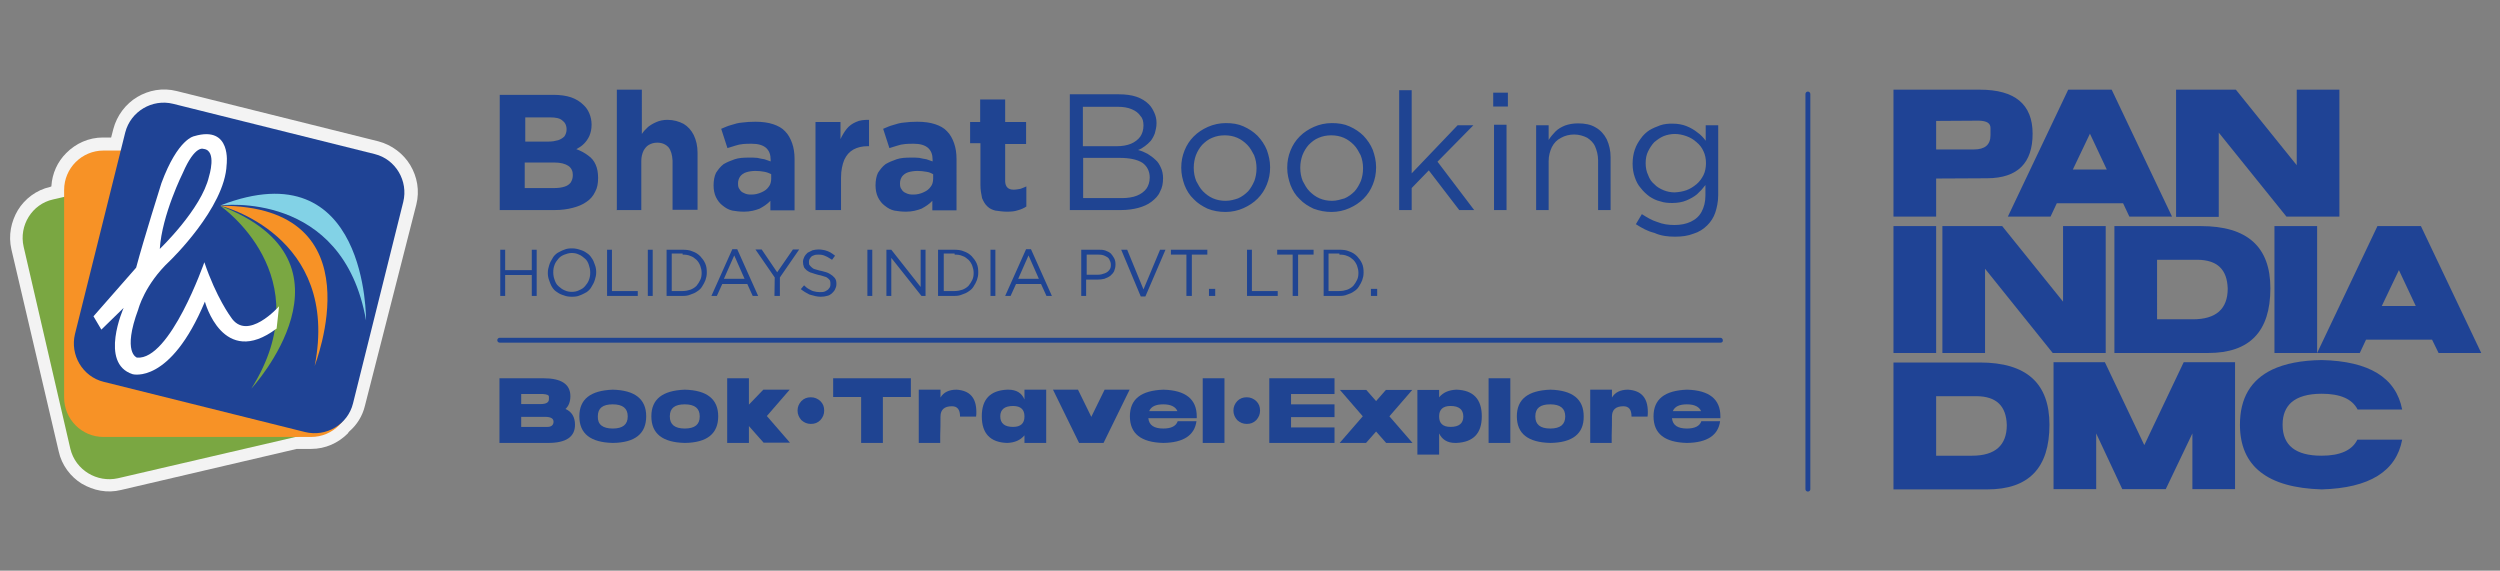 <?xml version="1.0" encoding="utf-8"?>
<!-- Generator: Adobe Illustrator 27.6.1, SVG Export Plug-In . SVG Version: 6.00 Build 0)  -->
<svg version="1.1" id="Layer_1" xmlns="http://www.w3.org/2000/svg" xmlns:xlink="http://www.w3.org/1999/xlink" x="0px" y="0px"
	 viewBox="0 0 920 210" style="enable-background:new 0 0 920 210;" xml:space="preserve">
<rect x="0" y="0" width="920" height="210" fill="#808080" stroke="none"/>
<style type="text/css">
	.st0{fill:#1F4492;}
	.st1{fill-rule:evenodd;clip-rule:evenodd;fill:#F3F3F3;}
	.st2{fill-rule:evenodd;clip-rule:evenodd;fill:#7AA742;}
	.st3{fill-rule:evenodd;clip-rule:evenodd;fill:#F79226;}
	.st4{fill-rule:evenodd;clip-rule:evenodd;fill:#1F4395;}
	.st5{fill-rule:evenodd;clip-rule:evenodd;fill:#82D2E6;}
	.st6{fill-rule:evenodd;clip-rule:evenodd;fill:#FFFFFF;}
	.st7{fill:#1F4395;}
</style>
<g>
	<g>
		<g>
			<path class="st0" d="M201.7,163h-17.9v-23.8H200c6.6,0,9.9,2.2,9.9,6.6c0,2-0.6,3.6-1.8,4.7c2.3,1,3.5,3,3.5,5.8
				C211.6,160.8,208.3,163,201.7,163z M198.9,148.7c2.1,0,3.1-0.6,3.1-1.8V146c0-0.6-0.7-0.9-2.2-1h-8v3.7H198.9z M201.5,157.1
				c1.4,0,2.2-0.7,2.2-1.9c0-1.2-1-1.8-3.1-1.8h-8.8v3.7H201.5z"/>
			<path class="st0" d="M225.5,163c-8.2-0.2-12.3-3.4-12.3-9.8c0-6.3,4.1-9.5,12.3-9.8c8.2,0.2,12.3,3.5,12.3,9.8
				C237.8,159.6,233.7,162.9,225.5,163z M225.5,157.7c3.7,0,5.5-1.5,5.5-4.4v-0.1c0-2.9-1.8-4.4-5.5-4.4c-3.7,0-5.5,1.4-5.5,4.4v0.1
				C219.9,156.2,221.8,157.7,225.5,157.7z"/>
			<path class="st0" d="M252,163c-8.2-0.2-12.3-3.4-12.3-9.8c0-6.3,4.1-9.5,12.3-9.8c8.2,0.2,12.3,3.5,12.3,9.8
				C264.3,159.6,260.2,162.9,252,163z M252,157.7c3.7,0,5.5-1.5,5.5-4.4v-0.1c0-2.9-1.8-4.4-5.5-4.4c-3.7,0-5.5,1.4-5.5,4.4v0.1
				C246.5,156.2,248.3,157.7,252,157.7z"/>
			<path class="st0" d="M275.6,156.8v6.2h-8v-23.8h8v9.7l5.3-5.5h9.7l-8.4,9.7l8.5,9.8h-9.7L275.6,156.8z"/>
			<path class="st0" d="M293.5,151.1c0-1.4,0.5-2.5,1.4-3.5c1-1,2.1-1.4,3.5-1.4c1.4,0,2.5,0.5,3.5,1.4c1,1,1.4,2.1,1.4,3.5
				s-0.5,2.5-1.4,3.5c-1,1-2.1,1.4-3.5,1.4c-1.4,0-2.5-0.5-3.5-1.4C294,153.6,293.5,152.4,293.5,151.1z"/>
			<path class="st0" d="M324.9,146.1V163h-8v-16.9h-10.3v-6.9h28.6v6.9H324.9z"/>
			<path class="st0" d="M346.1,163h-8v-19.6h8v2.9c1.1-1.9,3.1-2.9,5.9-2.9c4.9,0.3,7.3,3,7.3,8.2c0,0.5,0,1.1-0.1,1.7h-5.9
				c0-2.6-1-3.8-3-3.8c-2.8,0-4.2,1.3-4.2,3.8c0,2.1,0,4.5-0.1,7V163z"/>
			<path class="st0" d="M377,160.2c-1.5,1.8-3.6,2.7-6.4,2.8c-6.2-0.2-9.3-3.5-9.3-9.8c0-6.3,3.1-9.5,9.3-9.8l0.5,0
				c2.9,0,4.9,1.2,5.9,3.6v-3.6h8V163h-8V160.2z M372.8,157.1c2.8,0,4.2-1.3,4.2-3.8v-0.1c0-2.5-1.4-3.8-4.2-3.8
				c-3.1,0-4.7,1.3-4.7,3.8C368.1,155.8,369.7,157.1,372.8,157.1z"/>
			<path class="st0" d="M406.1,163h-9l-9.6-19.6h9.2l4.9,10l4.9-10h9.2L406.1,163z"/>
			<path class="st0" d="M422.6,154c0.3,2.5,2.1,3.7,5.5,3.7c2.9,0,4.7-0.9,5.3-2.7h6.9c-0.7,5.2-4.8,7.9-12.2,8
				c-8.2-0.2-12.3-3.4-12.3-9.8c0-6.3,4.1-9.5,12.3-9.8c8.2,0.2,12.3,3.5,12.3,9.8c0,0.3,0,0.5,0,0.7H422.6z M433.3,151.3
				c-0.7-1.6-2.4-2.5-5.2-2.5c-2.8,0-4.5,0.8-5.2,2.5H433.3z"/>
			<path class="st0" d="M450.6,163h-8v-23.8h8V163z"/>
			<path class="st0" d="M453.9,151.1c0-1.4,0.5-2.5,1.4-3.5c1-1,2.1-1.4,3.5-1.4c1.4,0,2.5,0.5,3.5,1.4c1,1,1.4,2.1,1.4,3.5
				s-0.5,2.5-1.4,3.5c-1,1-2.1,1.4-3.5,1.4c-1.4,0-2.5-0.5-3.5-1.4C454.4,153.6,453.9,152.4,453.9,151.1z"/>
			<path class="st0" d="M491.1,163h-24v-23.8h24v5.8h-16v3.8h16v4.7h-16v3.8h16V163z"/>
			<path class="st0" d="M506.4,158.8l-3.7,4.2H493l8.5-9.8l-8.4-9.7h9.7l3.6,4.1l3.6-4.1h9.7l-8.4,9.7l8.5,9.8h-9.7L506.4,158.8z"/>
			<path class="st0" d="M529.6,146.2c1.5-1.8,3.6-2.7,6.4-2.8c6.2,0.2,9.3,3.5,9.3,9.8c0,6.3-3.1,9.5-9.3,9.8l-0.5,0
				c-2.8,0-4.8-1.2-5.9-3.5v7.8h-8v-23.8h8L529.6,146.2L529.6,146.2z M533.8,149.4c-2.8,0-4.2,1.3-4.2,3.8v0.1
				c0,2.5,1.4,3.8,4.2,3.8c3.1,0,4.7-1.3,4.7-3.8C538.5,150.7,536.9,149.4,533.8,149.4z"/>
			<path class="st0" d="M555.8,163h-8v-23.8h8V163z"/>
			<path class="st0" d="M570.5,163c-8.2-0.2-12.3-3.4-12.3-9.8c0-6.3,4.1-9.5,12.3-9.8c8.2,0.2,12.3,3.5,12.3,9.8
				C582.9,159.6,578.7,162.9,570.5,163z M570.5,157.7c3.7,0,5.5-1.5,5.5-4.4v-0.1c0-2.9-1.8-4.4-5.5-4.4c-3.7,0-5.5,1.4-5.5,4.4v0.1
				C565,156.2,566.8,157.7,570.5,157.7z"/>
			<path class="st0" d="M593.2,163h-8v-19.6h8v2.9c1.1-1.9,3.1-2.9,5.9-2.9c4.9,0.3,7.3,3,7.3,8.2c0,0.5,0,1.1-0.1,1.7h-5.9
				c0-2.6-1-3.8-3-3.8c-2.8,0-4.2,1.3-4.2,3.8c0,2.1,0,4.5-0.1,7V163z"/>
			<path class="st0" d="M615.3,154c0.3,2.5,2.1,3.7,5.5,3.7c2.9,0,4.7-0.9,5.3-2.7h6.9c-0.7,5.2-4.8,7.9-12.2,8
				c-8.2-0.2-12.3-3.4-12.3-9.8c0-6.3,4.1-9.5,12.3-9.8c8.2,0.2,12.3,3.5,12.3,9.8c0,0.3,0,0.5,0,0.7H615.3z M626,151.3
				c-0.7-1.6-2.4-2.5-5.2-2.5c-2.8,0-4.5,0.8-5.2,2.5H626z"/>
		</g>
		<g>
			<path class="st1" d="M18.4,68.8l0.5-0.2c0.3-4.9,2.3-9.1,5.5-12.3c3.5-3.5,8.2-5.7,13.5-5.7h3l0.8-3.1c1.3-5,4.6-9.3,8.8-11.8
				c4.2-2.5,9.3-3.5,14.5-2.2l74.2,18.5c5,1.3,9.3,4.6,11.8,8.8c2.5,4.2,3.5,9.3,2.2,14.5l-18.9,74l0,0c-0.9,3.8-3,7.1-5.7,9.4
				c-0.2,0.3-0.5,0.5-0.6,0.8c-3.5,3.5-8.2,5.7-13.5,5.7h-5.3l-64.6,15.1c-5.2,1.3-10.2,0.2-14.5-2.3c-4.1-2.5-7.4-6.8-8.5-11.9
				L4.2,91.8C3,86.6,4.1,81.5,6.6,77.3C9.1,73.2,13.4,69.9,18.4,68.8"/>
			<path class="st2" d="M19.5,73.4l74.3-17.3c7.7-1.7,15.6,3,17.5,10.8l17.3,74.3c1.7,7.7-3,15.6-10.8,17.5L43.4,176
				c-7.7,1.7-15.6-3-17.5-10.8L8.7,90.8C6.9,83,11.8,75.1,19.5,73.4"/>
			<path class="st3" d="M38.1,55.4h76.4c8,0,14.5,6.5,14.5,14.5v76.4c0,8-6.5,14.5-14.5,14.5H38.1c-8,0-14.5-6.5-14.5-14.5V69.9
				C23.6,61.9,30.1,55.4,38.1,55.4"/>
			<path class="st4" d="M63.7,38.2l74.2,18.5c7.7,1.9,12.4,9.9,10.5,17.6l-18.5,74.2c-1.9,7.7-9.9,12.4-17.6,10.5l-74.2-18.5
				c-7.7-1.9-12.4-9.9-10.5-17.6l18.5-74.2C48.1,41,56,36.3,63.7,38.2"/>
			<path class="st5" d="M81.1,75.6c0,0,45.1-6,53.6,42.3C134.7,118,135.5,54.5,81.1,75.6"/>
			<path class="st3" d="M81.1,75.7c0,0,44.2,10.7,34.7,59C115.7,134.5,139.5,75.7,81.1,75.7"/>
			<path class="st2" d="M81,75.7c0,0,37.6,25.8,11.5,67.3C92.5,143,135.4,96.5,81,75.7"/>
			<path class="st6" d="M58.8,91.6c0,0,15.3-14.6,18.1-26.6c0,0,3.1-9.7-2-10.2c0,0-3.1-1.6-7.6,8.8C67.3,63.6,59.6,79,58.8,91.6
				 M37.3,121.3l8.2-8c0,0-9.1,20.4,3.3,24.4c0,0,13.8,3.9,26.6-26.7c0,0,6.6,24.8,26.4,9.9l0.9-8.2c0,0-11.8,13.4-17.8,3.9
				c0,0-5.3-7.1-9.7-20.1c0,0-12.6,36.2-24.8,35.1c0,0-5.5-1.7,0.5-17.8c0,0,2.3-9.1,11.6-17.8c0,0,20.3-19.5,20.9-35.4
				c0,0,2-14.6-11.9-10.5c0,0-6,0.8-12.1,17.3c0,0-6.5,20.6-9.3,31.1l-15.7,17.9L37.3,121.3z"/>
		</g>
		<path class="st0" d="M370.5,77.9c1.5,0,2.9-0.1,4-0.5c1.2-0.3,2.3-0.8,3.2-1.4v-7.4c-0.6,0.3-1.4,0.6-2.2,0.9
			c-0.8,0.1-1.5,0.3-2.5,0.3c-1.1,0-1.8-0.3-2.3-0.8s-0.8-1.4-0.8-2.3V53h7.7v-8.1h-7.7v-8.3h-9.2v8.3H357v7.8h3.8v15.4
			c0,1.8,0.3,3.4,0.6,4.8c0.5,1.2,1.1,2.3,2,3.1c0.8,0.8,1.8,1.2,2.9,1.5C367.9,77.7,369.1,77.9,370.5,77.9 M336.1,71.6
			c-1.1,0-1.8-0.1-2.6-0.5c-0.8-0.3-1.4-0.8-1.7-1.4c-0.5-0.6-0.6-1.2-0.6-2.2v-0.1c0-0.9,0.3-1.8,0.8-2.5c0.5-0.6,1.2-1.2,2.2-1.5
			c0.9-0.3,2.2-0.5,3.4-0.5c1.1,0,2.2,0.1,3.2,0.3c1.1,0.1,1.8,0.5,2.6,0.9v1.7c0,1.1-0.3,2.2-0.9,2.9c-0.6,0.9-1.4,1.5-2.5,2
			C338.8,71.3,337.5,71.6,336.1,71.6z M333.4,77.9c2.3,0,4.1-0.5,5.7-1.1c1.5-0.8,2.9-1.7,4-2.9v3.5h8.9V58.5c0-2.2-0.3-4.1-0.9-5.8
			c-0.6-1.7-1.4-3.2-2.6-4.4c-1.1-1.2-2.6-2-4.4-2.6c-1.8-0.6-4-0.9-6.5-0.9c-1.8,0-3.5,0.1-4.9,0.3c-1.4,0.1-2.8,0.5-4,0.9
			c-1.2,0.3-2.5,0.9-3.7,1.4l2.3,7.1c0.9-0.3,2-0.6,2.9-0.9c0.9-0.3,1.8-0.5,2.9-0.6c0.9-0.1,2-0.1,3.2-0.1c2.3,0,4,0.5,5.2,1.5
			c1.2,1.1,1.7,2.5,1.7,4.4v0.6c-0.8-0.3-1.5-0.5-2.3-0.8c-0.8-0.1-1.7-0.3-2.6-0.5c-0.9-0.1-1.8-0.1-3.1-0.1c-2,0-3.7,0.1-5.2,0.6
			c-1.5,0.5-2.9,1.1-4.1,1.8c-1.2,0.9-2,2-2.8,3.2c-0.6,1.2-0.9,2.9-0.9,4.6v0.1c0,1.5,0.3,3.1,0.9,4.3c0.6,1.2,1.4,2.3,2.5,3.1
			c1.1,0.9,2.2,1.5,3.5,1.8C330.3,77.7,331.8,77.9,333.4,77.9z M300.3,77.3h9.2v-12c0-2.6,0.5-4.8,1.2-6.5c0.8-1.7,1.8-2.9,3.4-3.8
			c1.5-0.8,3.2-1.2,5.2-1.2h0.5v-9.7c-1.8,0-3.4,0.1-4.8,0.8c-1.4,0.6-2.5,1.4-3.4,2.5c-0.9,1.1-1.7,2.5-2.3,3.8v-6.3h-9.2v32.4
			H300.3z M276.5,71.6c-1.1,0-1.8-0.1-2.6-0.5c-0.8-0.3-1.4-0.8-1.7-1.4c-0.5-0.6-0.6-1.2-0.6-2.2v-0.1c0-0.9,0.3-1.8,0.8-2.5
			c0.5-0.6,1.2-1.2,2.2-1.5c0.9-0.3,2.2-0.5,3.4-0.5c1.1,0,2.2,0.1,3.2,0.3c1.1,0.2,1.8,0.5,2.6,0.9v1.7c0,1.1-0.3,2.2-0.9,2.9
			c-0.6,0.9-1.4,1.5-2.5,2C279.1,71.3,277.9,71.6,276.5,71.6z M273.8,77.9c2.3,0,4.1-0.5,5.7-1.1c1.5-0.8,2.9-1.7,4-2.9v3.5h8.9
			V58.5c0-2.2-0.3-4.1-0.9-5.8c-0.6-1.7-1.4-3.2-2.6-4.4c-1.1-1.2-2.6-2-4.4-2.6c-1.8-0.6-4-0.9-6.5-0.9c-1.8,0-3.5,0.1-4.9,0.3
			c-1.4,0.1-2.8,0.5-4,0.9c-1.2,0.3-2.5,0.9-3.7,1.4l2.3,7.1c0.9-0.3,2-0.6,2.9-0.9c0.9-0.3,1.8-0.5,2.9-0.6c0.9-0.1,2-0.1,3.2-0.1
			c2.3,0,4,0.5,5.2,1.5c1.2,1.1,1.7,2.5,1.7,4.4v0.6c-0.8-0.3-1.5-0.5-2.3-0.8c-0.8-0.1-1.7-0.3-2.6-0.5c-0.9-0.1-1.8-0.1-3.1-0.1
			c-2,0-3.7,0.1-5.2,0.6c-1.5,0.5-2.9,1.1-4.1,1.8c-1.2,0.9-2,2-2.8,3.2c-0.6,1.2-0.9,2.9-0.9,4.6v0.1c0,1.5,0.3,3.1,0.9,4.3
			c0.6,1.2,1.4,2.3,2.5,3.1c1.1,0.9,2.2,1.5,3.5,1.8C270.7,77.7,272.2,77.9,273.8,77.9z M226.8,77.3h9.2V59.2c0-1.4,0.3-2.6,0.8-3.7
			c0.5-0.9,1.1-1.7,2-2.2c0.9-0.5,1.8-0.8,3.1-0.8c1.7,0,3.1,0.6,4.1,1.7c0.9,1.1,1.4,2.8,1.5,4.9v18.1h9.2v-21
			c0-2.5-0.5-4.6-1.4-6.5c-0.9-1.8-2.2-3.2-3.7-4.1c-1.7-0.9-3.7-1.5-6-1.5c-1.5,0-2.9,0.3-4,0.8c-1.2,0.5-2.2,1.1-3.1,1.8
			c-0.9,0.8-1.7,1.7-2.3,2.6V33h-9.2v44.2L226.8,77.3L226.8,77.3z M210.8,64.4L210.8,64.4c0,1.2-0.3,2-0.8,2.8
			c-0.5,0.6-1.2,1.2-2.3,1.5c-0.9,0.3-2.2,0.5-3.5,0.5h-11.1v-9.4h10.8c2.5,0,4.1,0.5,5.2,1.2C210.3,61.8,210.8,63,210.8,64.4z
			 M208.5,47.6c0,1.1-0.3,1.8-0.8,2.6c-0.6,0.6-1.4,1.1-2.3,1.4c-1.1,0.3-2.2,0.5-3.5,0.5h-8.6v-8.9h9.2c2,0,3.5,0.3,4.4,1.1
			C207.9,45,208.5,46.1,208.5,47.6L208.5,47.6z M184.1,77.3h20.1c2.5,0,4.6-0.3,6.5-0.8c2-0.5,3.7-1.2,5.1-2.2
			c1.4-0.9,2.5-2.2,3.2-3.7c0.8-1.4,1.1-3.1,1.1-5.1v-0.1c0-1.8-0.3-3.5-0.9-4.8c-0.6-1.4-1.5-2.5-2.8-3.4c-1.2-0.9-2.6-1.7-4.3-2.3
			c1.1-0.6,2-1.2,2.8-2c0.8-0.8,1.5-1.8,2-2.9c0.5-1.2,0.8-2.5,0.8-4.1v-0.1c0-1.4-0.3-2.8-0.8-4c-0.5-1.2-1.2-2.3-2.2-3.2
			c-1.2-1.2-2.8-2.2-4.6-2.8c-1.8-0.6-4-0.9-6.5-0.9h-19.7v42.4L184.1,77.3L184.1,77.3z"/>
		<path class="st0" d="M616.3,70.8c-1.5,0-2.9-0.3-4.1-0.8c-1.2-0.5-2.5-1.2-3.4-2.2c-1.1-0.9-1.8-2-2.3-3.4
			c-0.6-1.2-0.9-2.8-0.9-4.3v-0.1c0-1.7,0.3-3.1,0.9-4.3c0.6-1.2,1.4-2.5,2.3-3.4c1.1-0.9,2.2-1.7,3.4-2.2c1.2-0.5,2.8-0.8,4.1-0.8
			c1.5,0,2.9,0.3,4.3,0.8c1.4,0.5,2.6,1.2,3.7,2.2c1.1,0.9,2,2,2.6,3.4c0.6,1.2,0.9,2.8,0.9,4.3v0.1c0,1.5-0.3,3.1-0.9,4.3
			c-0.6,1.2-1.5,2.5-2.6,3.4c-1.1,0.9-2.3,1.7-3.7,2.2C619.2,70.5,617.8,70.7,616.3,70.8 M616.4,87.1c2.5,0,4.8-0.3,6.8-1.1
			c2-0.6,3.7-1.7,5.1-3.1c1.2-1.2,2.3-2.8,2.9-4.6s1.1-4,1.1-6.5V46.1h-4.6v5.7c-0.8-1.1-1.8-2.2-3.1-3.1c-1.1-0.9-2.5-1.7-4-2.3
			c-1.5-0.6-3.2-0.9-5.2-0.9c-1.5,0-2.9,0.1-4.4,0.6c-1.4,0.5-2.8,1.1-4,1.8c-1.2,0.8-2.3,1.8-3.2,3.1c-0.9,1.2-1.7,2.6-2.2,4.1
			c-0.5,1.5-0.8,3.2-0.8,5.1v0.1c0,1.8,0.3,3.5,0.8,4.9c0.5,1.5,1.2,2.9,2.2,4c0.9,1.2,2,2.2,3.2,3.1c1.2,0.8,2.6,1.5,4,1.8
			c1.4,0.5,2.9,0.6,4.4,0.6c1.8,0,3.7-0.3,5.1-0.9c1.5-0.6,2.9-1.4,4-2.3c1.2-1.1,2.2-2.2,3.1-3.4v3.7c0,2.5-0.5,4.4-1.4,6.1
			c-0.9,1.7-2.3,2.9-4,3.7c-1.7,0.8-3.7,1.2-6,1.2s-4.3-0.3-6.3-1.1c-2-0.6-3.8-1.7-5.7-2.9l-2.2,3.7c2.2,1.4,4.3,2.6,6.8,3.2
			C611.2,86.8,613.8,87.1,616.4,87.1z M565.3,77.3h4.6v-18c0-2,0.5-3.7,1.2-5.2c0.8-1.5,1.8-2.6,3.4-3.4c1.4-0.8,3.1-1.2,4.8-1.2
			c1.8,0,3.4,0.5,4.8,1.2c1.2,0.8,2.3,1.8,2.9,3.2c0.6,1.4,1.1,3.1,1.1,5.1v18.3h4.6V57.9c0-2.5-0.5-4.6-1.4-6.6
			c-0.9-1.8-2.3-3.4-4.1-4.4c-1.8-1.1-4-1.5-6.5-1.5c-1.8,0-3.4,0.3-4.8,0.8c-1.4,0.6-2.5,1.2-3.5,2.2c-0.9,0.9-1.8,2-2.5,3.1v-5.4
			h-4.6L565.3,77.3L565.3,77.3z M549.8,77.3h4.6V45.9h-4.6V77.3z M549.5,39.2h5.4v-5.1h-5.4V39.2z M514.9,77.3h4.6v-8.1l6.3-6.5
			L537,77.3h5.5L529,59.5l13.2-13.4h-5.8l-16.9,17.7V33.2h-4.6L514.9,77.3L514.9,77.3z M490.2,73.9c-1.7,0-3.2-0.3-4.6-0.9
			c-1.4-0.6-2.6-1.5-3.7-2.6c-1.1-1.1-1.8-2.5-2.5-3.8c-0.6-1.5-0.9-3.1-0.9-4.8v-0.1c0-1.7,0.3-3.2,0.8-4.6
			c0.6-1.5,1.4-2.8,2.3-3.8c1.1-1.1,2.2-2,3.7-2.6c1.4-0.6,2.9-0.9,4.6-0.9c1.7,0,3.2,0.3,4.6,0.9c1.4,0.6,2.6,1.5,3.7,2.6
			c1.1,1.1,1.8,2.5,2.5,3.8c0.6,1.5,0.9,3.1,0.9,4.8v0.1c0,1.7-0.3,3.2-0.8,4.6c-0.6,1.4-1.4,2.8-2.3,3.8c-1.1,1.1-2.3,2-3.7,2.6
			C493.4,73.4,491.9,73.9,490.2,73.9z M490,78c2.3,0,4.6-0.5,6.6-1.4c2-0.9,3.7-2,5.2-3.5c1.5-1.5,2.6-3.2,3.4-5.2
			c0.8-2,1.2-4,1.2-6.3v-0.1c0-2.3-0.5-4.3-1.2-6.3c-0.8-2-2-3.7-3.4-5.2c-1.5-1.5-3.2-2.6-5.2-3.5c-2-0.9-4.1-1.2-6.5-1.2
			c-2.3,0-4.6,0.5-6.6,1.4c-2,0.9-3.7,2-5.2,3.5c-1.5,1.5-2.6,3.2-3.4,5.2c-0.8,2-1.2,4-1.2,6.3v0.1c0,2.3,0.5,4.3,1.2,6.3
			c0.8,2,1.8,3.7,3.4,5.2c1.4,1.5,3.2,2.6,5.1,3.5C485.6,77.6,487.7,78,490,78z M451,73.9c-1.7,0-3.2-0.3-4.6-0.9
			c-1.4-0.6-2.6-1.5-3.7-2.6c-1.1-1.1-1.8-2.5-2.5-3.8c-0.6-1.5-0.9-3.1-0.9-4.8v-0.1c0-1.7,0.3-3.2,0.8-4.6
			c0.6-1.5,1.4-2.8,2.3-3.8c1.1-1.1,2.2-2,3.7-2.6c1.4-0.6,2.9-0.9,4.6-0.9c1.7,0,3.2,0.3,4.6,0.9c1.4,0.6,2.6,1.5,3.7,2.6
			c1.1,1.1,1.8,2.5,2.5,3.8c0.6,1.5,0.9,3.1,0.9,4.8v0.1c0,1.7-0.3,3.2-0.8,4.6c-0.6,1.4-1.4,2.8-2.3,3.8c-1.1,1.1-2.3,2-3.7,2.6
			C454.4,73.4,452.9,73.9,451,73.9z M451,78c2.3,0,4.6-0.5,6.6-1.4c2-0.9,3.7-2,5.2-3.5c1.5-1.5,2.6-3.2,3.4-5.2
			c0.8-2,1.2-4,1.2-6.3v-0.1c0-2.3-0.5-4.3-1.2-6.3c-0.8-2-2-3.7-3.4-5.2c-1.5-1.5-3.2-2.6-5.2-3.5c-2-0.9-4.1-1.2-6.5-1.2
			c-2.3,0-4.6,0.5-6.6,1.4c-2,0.9-3.7,2-5.2,3.5c-1.5,1.5-2.6,3.2-3.4,5.2c-0.8,2-1.2,4-1.2,6.3v0.1c0,2.3,0.5,4.3,1.2,6.3
			c0.8,2,1.8,3.7,3.4,5.2c1.4,1.5,3.2,2.6,5.1,3.5C446.4,77.6,448.6,78,451,78z M423.1,65.3L423.1,65.3c0,1.7-0.5,3.1-1.2,4.1
			c-0.8,1.1-2,2-3.5,2.6s-3.4,0.9-5.5,0.9h-14.3V58.1h13.4c3.7,0,6.5,0.6,8.4,1.8C422.1,61.1,423.1,63,423.1,65.3z M420.8,46.2
			c0,1.7-0.5,3.1-1.2,4.1c-0.8,1.1-2,2-3.4,2.6c-1.5,0.6-3.2,0.9-5.1,0.9h-12.6V39.3h12.9c2,0,3.7,0.3,5.1,0.9
			c1.4,0.6,2.5,1.4,3.2,2.5C420.5,43.5,420.8,44.7,420.8,46.2L420.8,46.2z M393.7,77.3h18.9c2.3,0,4.4-0.3,6.3-0.8
			c1.8-0.5,3.5-1.2,4.9-2.3c1.4-1.1,2.5-2.2,3.1-3.7c0.8-1.4,1.1-3.1,1.1-4.9v-0.1c0-1.4-0.3-2.8-0.8-3.8c-0.5-1.1-1.1-2.2-2-2.9
			c-0.8-0.8-1.8-1.5-2.9-2.2c-1.1-0.6-2.3-1.1-3.5-1.4c0.9-0.3,1.7-0.8,2.5-1.4c0.8-0.6,1.5-1.2,2.2-2c0.6-0.8,1.1-1.7,1.5-2.8
			c0.3-1.1,0.6-2.3,0.6-3.7v-0.1c0-1.4-0.3-2.6-0.8-3.7c-0.5-1.1-1.1-2.2-2-3.1c-1.2-1.2-2.8-2.2-4.6-2.8c-1.8-0.6-4-0.9-6.5-0.9
			h-18L393.7,77.3L393.7,77.3z"/>
		<path class="st0" d="M504.5,108.9h2.3v-2.6h-2.3V108.9z M492.9,93.7c1.1,0,2,0.1,2.9,0.5c0.9,0.3,1.5,0.8,2.2,1.4
			c0.6,0.6,1.1,1.4,1.4,2.2c0.3,0.8,0.5,1.7,0.5,2.6l0,0c0,0.9-0.1,1.8-0.5,2.6s-0.8,1.5-1.4,2.2c-0.6,0.6-1.4,1.1-2.2,1.4
			c-0.9,0.3-1.8,0.5-2.9,0.5h-4V93.3h4V93.7z M487.1,108.9h5.8c1.1,0,2-0.1,2.9-0.5c0.9-0.3,1.7-0.6,2.5-1.2
			c0.8-0.5,1.4-1.1,1.8-1.8c0.5-0.8,0.9-1.5,1.2-2.3c0.3-0.9,0.5-1.7,0.5-2.8l0,0c0-1.2-0.1-2.3-0.6-3.4c-0.5-1.1-1.1-1.8-1.8-2.6
			c-0.8-0.8-1.7-1.4-2.9-1.8c-1.1-0.5-2.3-0.6-3.7-0.6h-5.7L487.1,108.9L487.1,108.9z M475.7,108.9h2V93.7h5.7v-1.8H470v1.8h5.7
			L475.7,108.9L475.7,108.9z M458.7,108.9h11.5v-1.8h-9.5V91.9h-1.8v17H458.7z M444.9,108.9h2.3v-2.6h-2.3V108.9z M436.6,108.9h2
			V93.7h5.7v-1.8h-13.4v1.8h5.7L436.6,108.9L436.6,108.9z M419.8,109.1h1.7l7.4-17.2h-2l-6.1,14.6l-6-14.6h-2.2L419.8,109.1z
			 M399.9,101.2v-7.5h4.3c0.9,0,1.7,0.1,2.5,0.5c0.6,0.3,1.2,0.6,1.5,1.2c0.3,0.6,0.6,1.2,0.6,2l0,0c0,0.8-0.1,1.4-0.6,2
			c-0.5,0.6-0.9,0.9-1.7,1.2c-0.8,0.3-1.5,0.5-2.5,0.5h-4.1L399.9,101.2L399.9,101.2z M397.9,108.9h1.8v-6h4.1
			c0.9,0,1.8-0.1,2.6-0.3c0.8-0.3,1.5-0.6,2.2-1.1c0.6-0.5,1.1-1.1,1.4-1.7c0.3-0.8,0.5-1.5,0.5-2.5l0,0c0-0.8-0.1-1.5-0.5-2.3
			c-0.3-0.6-0.8-1.2-1.2-1.7c-0.6-0.5-1.2-0.8-2-1.1s-1.7-0.3-2.6-0.3h-6.3V108.9L397.9,108.9z M374.7,102.6l3.8-8.6l3.8,8.6H374.7z
			 M369.9,108.9h2l2-4.4h9.2l2,4.4h2l-7.7-17.2h-1.8L369.9,108.9z M364.5,108.9h1.8v-17h-1.8V108.9z M351.3,93.7
			c1.1,0,2,0.1,2.9,0.5c0.9,0.3,1.5,0.8,2.2,1.4c0.6,0.6,1.1,1.4,1.4,2.2c0.3,0.8,0.5,1.7,0.5,2.6l0,0c0,0.9-0.1,1.8-0.5,2.6
			s-0.8,1.5-1.4,2.2c-0.6,0.6-1.4,1.1-2.2,1.4c-0.9,0.3-1.8,0.5-2.9,0.5h-4V93.3h4V93.7z M345.3,108.9h5.8c1.1,0,2-0.1,2.9-0.5
			c0.9-0.3,1.7-0.6,2.5-1.2c0.8-0.5,1.4-1.1,1.8-1.8c0.5-0.8,0.9-1.5,1.2-2.3c0.3-0.9,0.5-1.7,0.5-2.8l0,0c0-1.2-0.1-2.3-0.6-3.4
			c-0.5-1.1-1.1-1.8-1.8-2.6c-0.8-0.8-1.7-1.4-2.9-1.8c-1.1-0.5-2.3-0.6-3.7-0.6h-5.8v17L345.3,108.9L345.3,108.9z M326.2,108.9h1.8
			v-14l11.1,14h1.5v-17h-1.8v13.7L328,91.9h-1.8V108.9z M319.2,108.9h1.8v-17h-1.8V108.9z M302,109.2c0.9,0,1.7-0.1,2.3-0.3
			c0.8-0.1,1.4-0.6,1.8-0.9c0.5-0.5,0.9-0.9,1.2-1.5c0.3-0.6,0.5-1.2,0.5-2l0,0c0-0.9-0.1-1.5-0.6-2.2c-0.5-0.6-1.1-1.1-1.8-1.5
			c-0.8-0.5-1.8-0.8-3.1-1.1c-0.9-0.1-1.7-0.5-2.3-0.6c-0.6-0.1-1.1-0.5-1.4-0.8s-0.6-0.6-0.8-0.9c-0.1-0.3-0.1-0.6-0.1-1.1l0,0
			c0-0.5,0.1-0.9,0.5-1.4c0.3-0.5,0.8-0.8,1.2-0.9c0.6-0.3,1.2-0.3,1.8-0.3c0.9,0,1.7,0.1,2.5,0.5c0.8,0.3,1.5,0.8,2.5,1.4l1.1-1.5
			c-0.6-0.5-1.2-0.9-1.7-1.2c-0.6-0.3-1.2-0.6-2-0.8c-0.6-0.1-1.4-0.3-2.3-0.3c-0.8,0-1.5,0.1-2.3,0.3c-0.6,0.3-1.2,0.6-1.8,0.9
			c-0.5,0.5-0.9,0.9-1.2,1.5c-0.3,0.6-0.5,1.2-0.5,1.8l0,0c0,0.8,0.1,1.2,0.3,1.8c0.1,0.5,0.6,0.9,1.1,1.4c0.5,0.3,1.1,0.8,1.8,0.9
			c0.8,0.3,1.5,0.5,2.6,0.8c0.9,0.1,1.7,0.5,2.2,0.6c0.6,0.1,1.1,0.5,1.4,0.8s0.6,0.6,0.6,0.9c0.1,0.3,0.1,0.6,0.1,1.1l0,0
			c0,0.6-0.1,1.1-0.5,1.5c-0.3,0.5-0.8,0.8-1.4,1.1c-0.6,0.3-1.2,0.3-2,0.3s-1.5-0.1-2.2-0.3c-0.6-0.1-1.2-0.5-1.8-0.8
			c-0.6-0.3-1.2-0.8-1.8-1.4l-1.2,1.4c1.1,0.9,2.2,1.5,3.2,2C299.6,108.9,300.8,109.2,302,109.2z M285,108.9h2v-6.8l7.1-10.3h-2.3
			l-5.8,8.4l-5.7-8.4h-2.3l7.1,10.3L285,108.9L285,108.9z M266.4,102.6l3.8-8.6l3.8,8.6H266.4z M261.8,108.9h2l2-4.4h9.2l2,4.4h2
			l-7.7-17.2h-1.8L261.8,108.9z M251.2,93.7c1.1,0,2,0.1,2.9,0.5c0.9,0.3,1.5,0.8,2.2,1.4c0.6,0.6,1.1,1.4,1.4,2.2
			c0.3,0.8,0.5,1.7,0.5,2.6l0,0c0,0.9-0.1,1.8-0.5,2.6s-0.8,1.5-1.4,2.2c-0.6,0.6-1.4,1.1-2.2,1.4c-0.9,0.3-1.8,0.5-2.9,0.5h-4V93.3
			h4V93.7z M245.4,108.9h5.8c1.1,0,2-0.1,2.9-0.5c0.9-0.3,1.7-0.6,2.5-1.2c0.8-0.5,1.4-1.1,1.8-1.8c0.5-0.8,0.9-1.5,1.2-2.3
			c0.3-0.9,0.5-1.7,0.5-2.8l0,0c0-1.2-0.1-2.3-0.6-3.4c-0.5-1.1-1.1-1.8-1.8-2.6c-0.8-0.8-1.7-1.4-2.9-1.8c-1.1-0.5-2.3-0.6-3.7-0.6
			h-5.8v17L245.4,108.9L245.4,108.9z M238.4,108.9h1.8v-17h-1.8V108.9z M223.2,108.9h11.5v-1.8h-9.5V91.9h-1.8v17H223.2z
			 M210.5,107.4c-0.9,0-1.8-0.1-2.8-0.6c-0.8-0.3-1.5-0.9-2.2-1.5s-1.1-1.4-1.4-2.3c-0.3-0.8-0.5-1.7-0.5-2.8l0,0
			c0-0.9,0.1-1.8,0.5-2.8c0.3-0.8,0.8-1.5,1.4-2.2s1.2-1.1,2.2-1.5c0.8-0.3,1.7-0.6,2.6-0.6s1.8,0.1,2.8,0.6
			c0.8,0.3,1.5,0.9,2.2,1.5s1.1,1.4,1.4,2.3c0.3,0.9,0.5,1.7,0.5,2.8l0,0c0,0.9-0.1,1.8-0.5,2.8c-0.3,0.8-0.8,1.5-1.4,2.2
			s-1.2,1.1-2.2,1.5C212.4,107.2,211.4,107.4,210.5,107.4z M210.5,109.2c1.1,0,2-0.1,2.9-0.5c0.9-0.3,1.7-0.8,2.5-1.2
			c0.8-0.6,1.4-1.2,1.8-2c0.5-0.8,0.9-1.5,1.2-2.5c0.3-0.9,0.5-1.8,0.5-2.8l0,0c0-0.9-0.1-1.8-0.5-2.8c-0.3-0.9-0.6-1.7-1.2-2.5
			c-0.5-0.8-1.1-1.4-1.8-1.8c-0.8-0.6-1.5-0.9-2.5-1.2c-0.9-0.3-1.8-0.5-2.9-0.5c-1.1,0-2,0.1-2.9,0.5c-0.9,0.3-1.7,0.8-2.5,1.2
			c-0.8,0.6-1.4,1.2-1.8,2c-0.5,0.8-0.9,1.5-1.2,2.5c-0.3,0.9-0.5,1.8-0.5,2.8l0,0c0,0.9,0.1,1.8,0.5,2.8c0.3,0.9,0.6,1.7,1.1,2.5
			c0.5,0.8,1.1,1.4,1.8,1.8c0.8,0.6,1.5,0.9,2.5,1.2C208.5,109.1,209.4,109.2,210.5,109.2z M184.1,108.9h1.8v-7.7h9.8v7.7h1.8v-17
			h-1.8v7.5h-9.8v-7.5h-1.8V108.9z"/>
		<g>
			<path class="st0" d="M633.2,126.1H183.9c-0.5,0-0.9-0.4-0.9-0.9c0-0.5,0.4-0.9,0.9-0.9h449.2c0.5,0,0.9,0.4,0.9,0.9
				C634.1,125.7,633.7,126.1,633.2,126.1z"/>
		</g>
	</g>
	<g>
		<path class="st7" d="M712.5,65.7v14h-15.7V33h31.8c12.9,0,19.4,5.4,19.4,16.2c0,10.8-5.5,16.3-16.6,16.4L712.5,65.7L712.5,65.7z
			 M712.5,44.5v10.5h13.9c4,0,6.1-1.7,6.1-5.2c0,0,0-0.9,0-2.7c0-1.8-1.4-2.6-4.2-2.7L712.5,44.5L712.5,44.5z"/>
		<path class="st7" d="M756.9,74.8l-2.3,4.9h-15.7L761.1,33h16l22.2,46.7h-15.7l-2.3-4.9H756.9z M769.1,49.2l-6.3,13.2h12.5
			L769.1,49.2z"/>
		<path class="st7" d="M816.5,48.8v31h-15.7V33h22l22.4,27.8V33h15.7v46.7h-19.5L816.5,48.8z"/>
		<path class="st7" d="M712.5,129.9h-15.7V83.2h15.7V129.9z"/>
		<path class="st7" d="M730.5,98.9v31h-15.7V83.2h22l22.4,27.8V83.2h15.7v46.7h-19.5L730.5,98.9z"/>
		<path class="st7" d="M778.1,129.9V83.2h31.8c17.1,0,25.6,7.6,25.6,22.9c0,15.9-7.6,23.8-22.9,23.8H778.1z M793.7,117.5H807
			c8.5,0,12.8-3.8,12.8-11.3c-0.2-7-3.8-10.5-11-10.6h-15V117.5z"/>
		<path class="st7" d="M852.7,129.9H837V83.2h15.7V129.9z"/>
		<path class="st7" d="M870.7,125l-2.3,4.9h-15.7l22.2-46.7h16l22.2,46.7h-15.7L895,125H870.7z M882.8,99.4l-6.3,13.2h12.5
			L882.8,99.4z"/>
		<path class="st7" d="M696.8,180.1v-46.7h31.8c17.1,0,25.6,7.6,25.6,22.9c0,15.9-7.6,23.8-22.9,23.8L696.8,180.1L696.8,180.1z
			 M712.5,167.7h13.2c8.5,0,12.8-3.8,12.8-11.3c-0.2-7-3.8-10.5-11-10.6h-15V167.7z"/>
		<path class="st7" d="M771.4,159.5v20.5h-15.7v-46.7h18.9l14.5,30.5l14.5-30.5h18.9v46.7h-15.7v-20.5l-9.8,20.5h-16L771.4,159.5z"
			/>
		<path class="st7" d="M836.2,136c4.7-2.2,10.7-3.4,18.2-3.5c17.4,0.4,27.3,6.4,29.6,18.2h-16.4c-2-3.9-6.4-5.8-13.2-5.8
			c-5.1,0-8.8,1.1-11.2,3.2c-2.1,1.9-3.2,4.6-3.2,8.1v0.2c0,7.5,4.8,11.3,14.3,11.3c6.9,0,11.3-2,13.2-5.9H884
			c-2.2,11.7-12.1,17.8-29.6,18.3c-20-0.6-30.1-8.5-30.1-23.8C824.3,146.5,828.3,139.8,836.2,136z"/>
	</g>
	<path class="st7" d="M665.3,180.9c-0.5,0-0.9-0.4-0.9-0.9V34.6c0-0.5,0.4-0.9,0.9-0.9s0.9,0.4,0.9,0.9v145.5
		C666.2,180.5,665.8,180.9,665.3,180.9z"/>
</g>
</svg>
